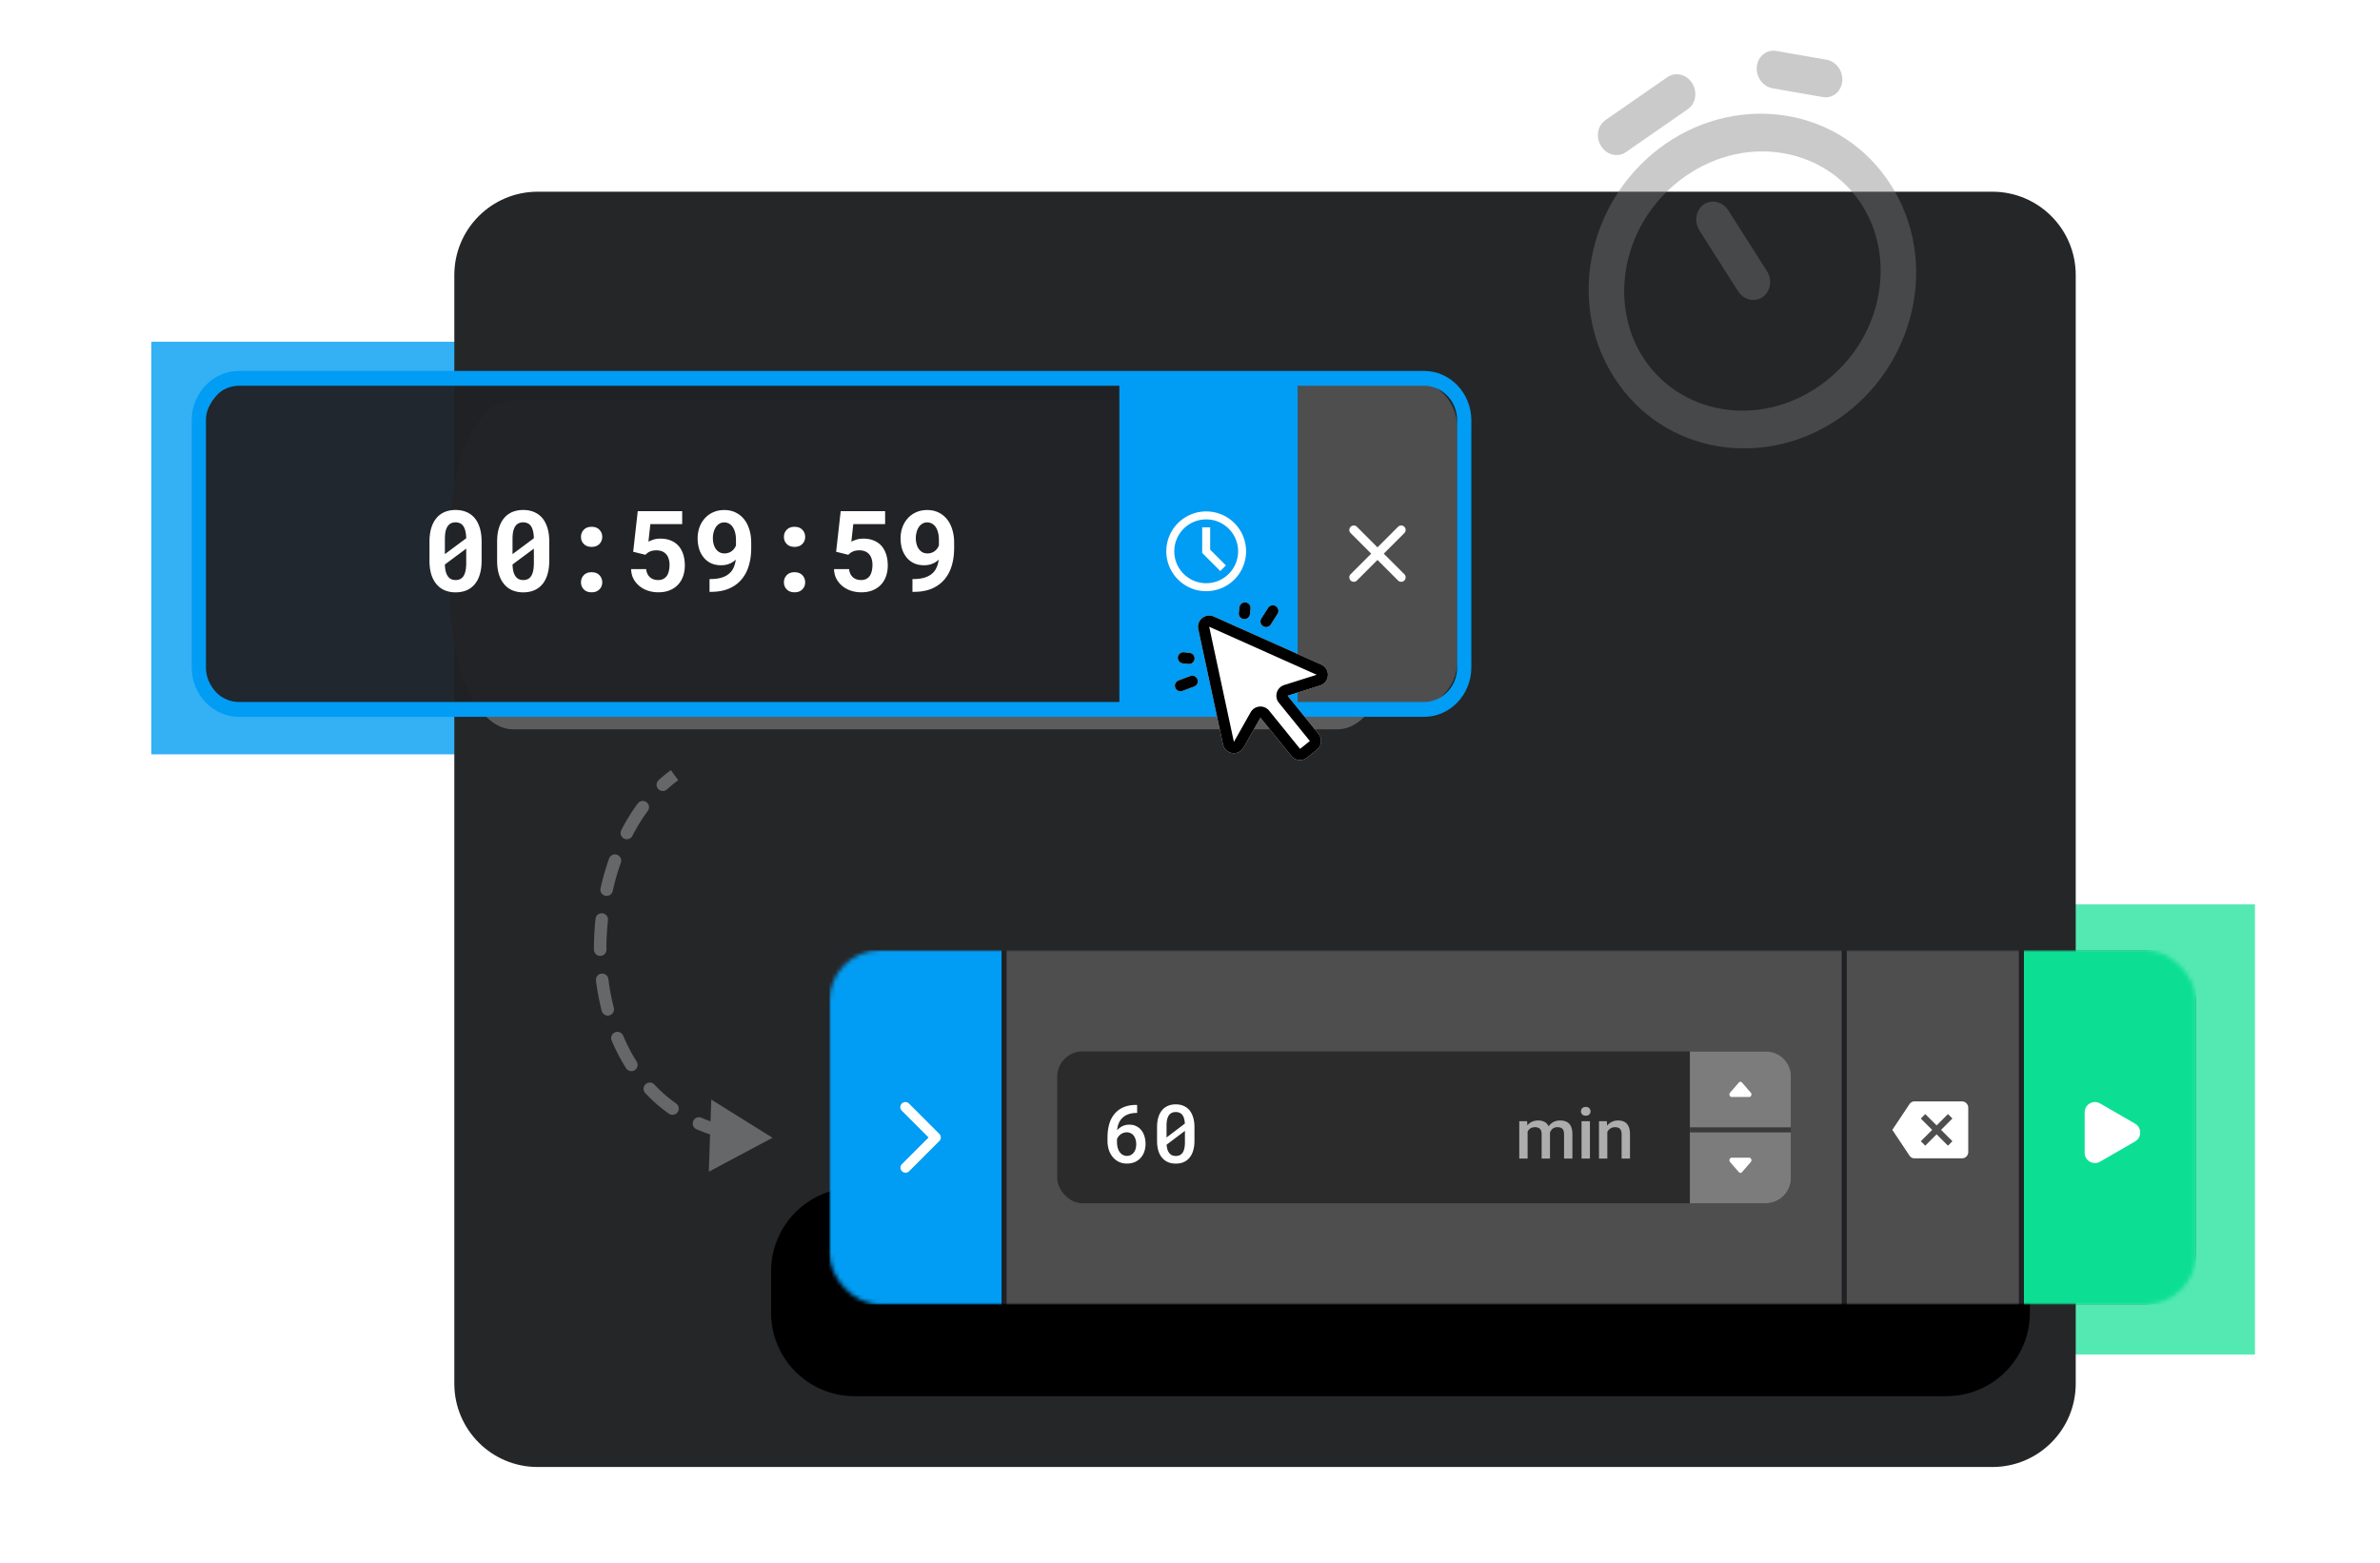 <svg width="571" height="375" fill="none" xmlns="http://www.w3.org/2000/svg"><g opacity=".8" filter="url(#a)"><path d="M36.303 82h220.393v99H36.303V82z" fill="#019CF3"/></g><g opacity=".7" filter="url(#b)"><path d="M389 217h152v108H389V217z" fill="#0CDF93"/></g><path d="M109 66c0-11.046 8.954-20 20-20h349c11.046 0 20 8.954 20 20v266c0 11.046-8.954 20-20 20H129c-11.046 0-20-8.954-20-20V66z" fill="#252628"/><g filter="url(#c)"><path d="M185 305c0-11.046 8.954-20 20-20h262c11.046 0 20 8.954 20 20v10c0 11.046-8.954 20-20 20H205c-11.046 0-20-8.954-20-20v-10z" fill="#000"/></g><g filter="url(#d)"><path d="M108 127.6c0-17.452 6.76-31.6 15.099-31.6h197.802C329.24 96 336 110.148 336 127.6v15.8c0 17.452-6.76 31.6-15.099 31.6H123.099C114.76 175 108 160.852 108 143.4v-15.8z" fill="#5C5C5C"/></g><g opacity=".4" filter="url(#e)"><path fill-rule="evenodd" clip-rule="evenodd" d="M384.141 35.075c-1.351-2.125-.892-4.925 1.024-6.254l14.882-10.32c1.916-1.33 4.565-.684 5.915 1.44 1.351 2.126.893 4.926-1.023 6.255l-14.882 10.32c-1.916 1.33-4.565.684-5.916-1.44zm37.348-19.103c.251-2.473 2.345-4.15 4.676-3.743l12.056 2.099c2.331.406 4.017 2.74 3.765 5.213-.251 2.473-2.345 4.15-4.676 3.744l-12.056-2.1c-2.331-.406-4.017-2.74-3.765-5.213zm-17.068 26.274c-14.952 10.37-18.839 29.961-10.279 43.425 8.559 13.465 27.355 17.325 42.307 6.956 14.952-10.37 18.838-29.962 10.279-43.426-8.56-13.464-27.355-17.325-42.307-6.955zm-17.219 48.238c-11.831-18.61-5.597-43.503 12.326-55.934 17.924-12.43 42.308-8.772 54.139 9.838 11.832 18.61 5.597 43.504-12.326 55.934-17.923 12.43-42.308 8.773-54.139-9.838zm21.557-41.415c1.916-1.329 4.565-.683 5.915 1.442l9.231 14.519c1.35 2.125.892 4.925-1.024 6.254-1.916 1.329-4.565.684-5.916-1.441l-9.23-14.52c-1.351-2.124-.893-4.925 1.024-6.254z" fill="#7B7B7B"/></g><mask id="f" style="mask-type:alpha" maskUnits="userSpaceOnUse" x="198" y="228" width="329" height="85"><rect x="199" y="228" width="327.857" height="85" rx="12.143" fill="#202124"/></mask><g mask="url(#f)"><rect x="199" y="228" width="327.857" height="85" rx="12.143" fill="#202124"/><path d="M199 228h41.286v85H199v-85z" fill="#019CF3"/><path fill-rule="evenodd" clip-rule="evenodd" d="M216.355 264.784a1.216 1.216 0 0 1 1.718 0l7.285 7.286a1.213 1.213 0 0 1 0 1.717l-7.285 7.286a1.216 1.216 0 0 1-1.718-1.717l6.428-6.427-6.428-6.427a1.216 1.216 0 0 1 0-1.718z" fill="#fff"/><path d="M485.571 228h41.286v85h-41.286v-85z" fill="#0CDF93"/><path fill-rule="evenodd" clip-rule="evenodd" d="M512.235 273.885c1.642-.949 1.642-3.321 0-4.271l-8.392-4.851c-1.643-.95-3.7.237-3.7 2.136v9.703c0 1.899 2.057 3.086 3.7 2.135l8.392-4.852z" fill="#fff"/><path d="M443.071 228h41.286v85h-41.286v-85zM441.857 313H241.5v-85h200.357v85z" fill="#4E4E4E"/><rect x="253.643" y="252.285" width="176.071" height="36.429" rx="6.071" fill="#2B2B2B"/><path d="M272.815 265.121v1.926h-.152c-.752 0-1.407.104-1.963.313a3.851 3.851 0 0 0-2.296 2.172 5.64 5.64 0 0 0-.389 1.651c.152-.171.329-.335.531-.493.203-.165.427-.31.674-.437.234-.12.493-.215.778-.284.284-.076.585-.114.901-.114.67 0 1.252.126 1.745.379.5.253.911.595 1.234 1.025.329.43.569.923.721 1.48.158.556.237 1.135.237 1.736 0 .658-.101 1.274-.304 1.85a4.316 4.316 0 0 1-.863 1.489c-.386.43-.857.769-1.414 1.015-.55.241-1.179.361-1.887.361-.728 0-1.376-.139-1.945-.418a4.28 4.28 0 0 1-1.442-1.129 5.062 5.062 0 0 1-.949-1.736 6.88 6.88 0 0 1-.322-2.115v-.939c0-1.113.142-2.173.427-3.178.29-1.012.771-1.882 1.442-2.609a5.634 5.634 0 0 1 2.106-1.442c.834-.335 1.789-.503 2.865-.503h.265zm-2.476 6.574c-.272 0-.531.041-.778.124a2.679 2.679 0 0 0-.683.341 2.97 2.97 0 0 0-.512.503c-.152.19-.278.402-.38.636v.702c0 .55.061 1.034.181 1.451.126.417.297.765.512 1.044.215.278.465.49.749.635.285.146.589.218.911.218.354 0 .671-.069.949-.208.278-.146.515-.342.711-.589.196-.253.345-.55.446-.891.101-.348.152-.724.152-1.129 0-.386-.051-.75-.152-1.091a2.746 2.746 0 0 0-.427-.911 1.991 1.991 0 0 0-.711-.607 1.99 1.99 0 0 0-.968-.228zM286.571 273.735c0 .885-.105 1.67-.313 2.353-.203.676-.497 1.242-.883 1.698a3.626 3.626 0 0 1-1.404 1.062c-.55.234-1.176.351-1.878.351-.696 0-1.322-.117-1.878-.351a3.711 3.711 0 0 1-1.414-1.062c-.392-.456-.692-1.022-.901-1.698-.202-.683-.304-1.468-.304-2.353v-3.273c0-.885.102-1.666.304-2.343.209-.683.506-1.259.892-1.727a3.679 3.679 0 0 1 1.404-1.043c.556-.241 1.182-.361 1.878-.361.702 0 1.328.12 1.878.361a3.75 3.75 0 0 1 1.423 1.043c.38.468.674 1.044.883 1.727.208.677.313 1.458.313 2.343v3.273zm-6.698-.806 4.392-3.33a5.14 5.14 0 0 0-.208-1.281 2.31 2.31 0 0 0-.465-.882 1.654 1.654 0 0 0-.655-.456 2.31 2.31 0 0 0-.863-.151c-.348 0-.655.06-.92.18-.266.12-.487.297-.664.531-.209.266-.364.61-.465 1.034a6.357 6.357 0 0 0-.152 1.48v2.875zm4.411 1.185v-2.77l-4.392 3.311c.032.437.098.822.199 1.157.108.336.25.614.427.835.177.241.396.421.655.541.265.12.572.18.92.18.342 0 .642-.057.901-.17a1.84 1.84 0 0 0 .664-.522c.209-.266.364-.614.465-1.044.108-.43.161-.936.161-1.518z" fill="#fff"/><path d="M366.497 270.845V278h-2.001v-8.981h1.884l.117 1.826zm-.324 2.332-.681-.008c0-.62.078-1.193.233-1.718a4.12 4.12 0 0 1 .68-1.37 3 3 0 0 1 1.113-.905c.448-.216.965-.323 1.552-.323.409 0 .783.06 1.12.182.344.116.64.302.889.556.254.255.448.581.581.98.138.398.207.88.207 1.444V278h-2v-5.811c0-.437-.067-.78-.2-1.029a1.1 1.1 0 0 0-.556-.531 2.01 2.01 0 0 0-.855-.166c-.376 0-.697.072-.963.216-.26.144-.473.34-.639.589a2.654 2.654 0 0 0-.365.863 4.549 4.549 0 0 0-.116 1.046zm5.57-.531-.938.208c0-.543.074-1.055.224-1.536.155-.487.379-.913.672-1.278a3.153 3.153 0 0 1 1.104-.872c.437-.21.938-.315 1.503-.315.459 0 .868.063 1.228.19.365.122.675.316.93.582.254.265.448.611.581 1.037.133.421.199.93.199 1.527V278h-2.009v-5.819c0-.454-.066-.805-.199-1.054a1.032 1.032 0 0 0-.548-.515 2.22 2.22 0 0 0-.855-.149c-.31 0-.584.058-.822.174a1.648 1.648 0 0 0-.589.473c-.16.2-.282.429-.365.689a2.94 2.94 0 0 0-.116.847zM381.446 269.019V278h-2.009v-8.981h2.009zm-2.141-2.358c0-.304.099-.556.299-.755.204-.205.486-.307.846-.307.354 0 .634.102.839.307.204.199.307.451.307.755 0 .299-.103.548-.307.747-.205.199-.485.299-.839.299-.36 0-.642-.1-.846-.299a1.01 1.01 0 0 1-.299-.747zM385.622 270.936V278h-2.001v-8.981h1.884l.117 1.917zm-.357 2.241-.648-.008c.006-.636.094-1.22.266-1.752a4.31 4.31 0 0 1 .73-1.369 3.232 3.232 0 0 1 1.129-.88 3.33 3.33 0 0 1 1.461-.315c.432 0 .822.06 1.171.182.354.116.655.307.904.573.255.266.449.611.581 1.038.133.42.2.937.2 1.552V278h-2.009v-5.811c0-.431-.064-.772-.191-1.021a1.07 1.07 0 0 0-.54-.539c-.232-.111-.523-.166-.871-.166-.343 0-.65.072-.922.216-.271.144-.5.34-.689.589a2.882 2.882 0 0 0-.423.863c-.1.327-.149.675-.149 1.046z" fill="#ADADAD"/><path d="M405.428 252.285h18.188a6.072 6.072 0 0 1 6.072 6.072v24.285a6.073 6.073 0 0 1-6.072 6.072h-18.188v-36.429z" fill="#7C7C7C"/><path fill="#3A3A3A" d="M405.428 270.499h24.259v1.214h-24.259z"/><path d="M417.93 259.749a.48.48 0 0 0-.746 0l-2.108 2.428a.672.672 0 0 0-.114.662c.082.227.273.375.488.375h4.217c.212 0 .405-.148.487-.375a.674.674 0 0 0-.113-.662l-2.109-2.428h-.002zM417.186 281.25a.48.48 0 0 0 .746 0l2.108-2.428a.672.672 0 0 0 .114-.662c-.082-.227-.273-.375-.488-.375h-4.217c-.212 0-.405.148-.487.375a.674.674 0 0 0 .113.662l2.109 2.428h.002z" fill="#fff"/><g clip-path="url(#g)"><path d="M470.696 264.276h-11.384c-.523 0-.933.266-1.206.668L454 271.107l4.106 6.155c.273.402.683.675 1.206.675h11.384c.403 0 .789-.16 1.074-.444.284-.285.444-.671.444-1.074v-10.625a1.521 1.521 0 0 0-1.518-1.518zm-2.277 9.555-1.07 1.07-2.724-2.724-2.725 2.724-1.07-1.07 2.725-2.724-2.725-2.725 1.07-1.07 2.725 2.725 2.724-2.725 1.07 1.07-2.724 2.725" fill="#fff"/></g></g><path d="M49 102.447c0-6.219 5.04-11.26 11.26-11.26H341.74c6.218 0 11.259 5.041 11.259 11.26v56.296c0 6.218-5.041 11.259-11.259 11.259H60.259c-6.218 0-11.26-5.041-11.26-11.259v-56.296z" fill="#202124" fill-opacity=".95"/><path d="M349.622 158.741c0 6.218-5.041 11.259-11.259 11.259h-27.022V91.185h27.022c6.218 0 11.259 5.041 11.259 11.259v56.297z" fill="#4E4E4E"/><path fill-rule="evenodd" clip-rule="evenodd" d="M325.547 126.401a1.068 1.068 0 0 0-1.509 0 1.068 1.068 0 0 0 0 1.509l4.935 4.934-4.935 4.935a1.068 1.068 0 0 0 0 1.509 1.068 1.068 0 0 0 1.509 0l4.934-4.935 4.935 4.935a1.068 1.068 0 0 0 1.509 0 1.068 1.068 0 0 0 0-1.509l-4.935-4.935 4.935-4.934a1.068 1.068 0 0 0 0-1.509 1.068 1.068 0 0 0-1.509 0l-4.935 4.935-4.934-4.935z" fill="#fff"/><path d="M268.555 91.186h42.786V170h-42.786V91.186z" fill="#019CF3"/><g clip-path="url(#h)"><path d="M289.385 141.852a9.574 9.574 0 0 1-9.57-9.571 9.57 9.57 0 1 1 9.57 9.571zm0-1.914a7.656 7.656 0 1 0 0-15.312 7.656 7.656 0 0 0 0 15.312zm-.957-7.264v-6.135h1.914v5.35l3.78 3.78-1.349 1.35-4.345-4.345z" fill="#fff"/></g><path fill-rule="evenodd" clip-rule="evenodd" d="M341.63 92.557H57.37c-4.395 0-7.959 3.716-7.959 8.3v59.286c0 4.584 3.564 8.3 7.96 8.3H341.63c4.395 0 7.959-3.716 7.959-8.3v-59.286c0-4.584-3.564-8.3-7.959-8.3zM57.37 89C51.09 89 46 94.309 46 100.857v59.286C46 166.691 51.09 172 57.37 172h284.26c6.279 0 11.37-5.309 11.37-11.857v-59.286C353 94.309 347.909 89 341.63 89H57.37z" fill="#019CF3"/><path d="M115.548 134.545c0 1.24-.145 2.335-.435 3.285-.282.941-.691 1.729-1.227 2.362a5.103 5.103 0 0 1-1.966 1.451c-.774.326-1.645.488-2.613.488-.959 0-1.825-.162-2.599-.488a5.103 5.103 0 0 1-1.966-1.451c-.545-.633-.968-1.421-1.267-2.362-.29-.95-.435-2.045-.435-3.285v-4.592c0-1.24.145-2.331.435-3.272.291-.95.708-1.746 1.254-2.388a5.175 5.175 0 0 1 1.953-1.439c.774-.325 1.64-.488 2.599-.488.967 0 1.838.163 2.612.488a5.283 5.283 0 0 1 1.98 1.439c.536.642.95 1.438 1.24 2.388.29.941.435 2.032.435 3.272v4.592zm-8.814-1.584 5.12-3.813c-.018-.721-.097-1.337-.238-1.847-.132-.519-.33-.932-.593-1.24a1.772 1.772 0 0 0-.753-.541 2.513 2.513 0 0 0-.989-.185c-.414 0-.779.079-1.095.237-.308.15-.568.379-.779.687-.228.325-.4.747-.514 1.266-.106.519-.159 1.135-.159 1.847v3.589zm5.12 2.138v-3.457l-5.12 3.8c.018.58.075 1.095.172 1.544.105.448.251.822.435 1.121.211.361.48.629.805.805.326.176.713.264 1.161.264a2.54 2.54 0 0 0 1.095-.224c.317-.159.581-.396.792-.713.22-.334.383-.761.488-1.28.115-.528.172-1.148.172-1.86zM131.777 134.545c0 1.24-.145 2.335-.435 3.285-.282.941-.691 1.729-1.227 2.362a5.103 5.103 0 0 1-1.966 1.451c-.774.326-1.645.488-2.613.488-.958 0-1.825-.162-2.599-.488a5.103 5.103 0 0 1-1.966-1.451c-.545-.633-.967-1.421-1.267-2.362-.29-.95-.435-2.045-.435-3.285v-4.592c0-1.24.145-2.331.435-3.272.291-.95.709-1.746 1.254-2.388a5.183 5.183 0 0 1 1.953-1.439c.774-.325 1.64-.488 2.599-.488.968 0 1.838.163 2.613.488a5.28 5.28 0 0 1 1.979 1.439c.536.642.95 1.438 1.24 2.388.29.941.435 2.032.435 3.272v4.592zm-8.814-1.584 5.12-3.813c-.018-.721-.097-1.337-.238-1.847-.132-.519-.329-.932-.593-1.24a1.775 1.775 0 0 0-.752-.541 2.522 2.522 0 0 0-.99-.185c-.413 0-.778.079-1.095.237-.308.15-.567.379-.779.687-.228.325-.4.747-.514 1.266-.106.519-.159 1.135-.159 1.847v3.589zm5.12 2.138v-3.457l-5.12 3.8c.018.58.075 1.095.172 1.544.106.448.251.822.435 1.121.212.361.48.629.805.805.326.176.713.264 1.161.264.414 0 .779-.075 1.096-.224.316-.159.58-.396.791-.713.22-.334.383-.761.488-1.28.115-.528.172-1.148.172-1.86zM139.391 139.73c0-.677.224-1.249.672-1.715.449-.475 1.074-.713 1.874-.713.792 0 1.412.233 1.861.7.457.466.686 1.042.686 1.728 0 .686-.233 1.258-.7 1.715-.457.449-1.073.673-1.847.673-.783 0-1.403-.228-1.86-.686-.458-.457-.686-1.025-.686-1.702zm0-10.899c0-.677.224-1.249.672-1.715.449-.475 1.074-.712 1.874-.712.792 0 1.412.233 1.861.699.457.466.686 1.042.686 1.728 0 .687-.233 1.258-.7 1.716-.457.448-1.073.673-1.847.673-.783 0-1.403-.229-1.86-.686-.458-.458-.686-1.025-.686-1.703zM151.912 132.394l1.095-9.751h10.661v3.114h-7.639l-.462 4.222c.273-.158.66-.321 1.161-.488.501-.167 1.078-.25 1.729-.25.923 0 1.746.149 2.467.448a4.88 4.88 0 0 1 1.847 1.267c.493.554.871 1.231 1.135 2.032.264.8.396 1.706.396 2.718 0 .862-.128 1.68-.383 2.454a5.697 5.697 0 0 1-1.174 2.045c-.528.589-1.192 1.056-1.993 1.399-.8.343-1.746.514-2.836.514a7.884 7.884 0 0 1-2.402-.369 6.412 6.412 0 0 1-2.045-1.082 5.748 5.748 0 0 1-1.465-1.742c-.369-.695-.567-1.486-.593-2.375h3.615c.088.836.387 1.482.897 1.94.519.457 1.179.686 1.979.686.493 0 .911-.092 1.254-.277.352-.185.638-.44.857-.765.212-.326.366-.713.462-1.162.106-.448.159-.932.159-1.451 0-.51-.066-.976-.198-1.399a2.899 2.899 0 0 0-.581-1.108 2.627 2.627 0 0 0-.989-.712c-.396-.168-.862-.251-1.399-.251-.361 0-.673.031-.937.092a3.424 3.424 0 0 0-.699.238 2.584 2.584 0 0 0-.541.343 4.833 4.833 0 0 0-.449.396l-2.929-.726zM170.477 138.938c.985 0 1.838-.105 2.559-.316.722-.211 1.329-.519 1.821-.924a4.01 4.01 0 0 0 1.109-1.425 6.22 6.22 0 0 0 .541-1.913v-.079a4.442 4.442 0 0 1-.621.514 4.013 4.013 0 0 1-.752.409 4.86 4.86 0 0 1-.976.317c-.361.07-.757.106-1.188.106-.914 0-1.719-.168-2.414-.502a4.944 4.944 0 0 1-1.742-1.372 6.08 6.08 0 0 1-1.082-2.045 8.843 8.843 0 0 1-.356-2.547c0-.932.145-1.807.435-2.625a6.505 6.505 0 0 1 1.28-2.164 5.936 5.936 0 0 1 2.006-1.452c.791-.36 1.68-.541 2.665-.541 1.003 0 1.905.194 2.705.581a5.92 5.92 0 0 1 2.045 1.623c.554.695.976 1.522 1.267 2.48.299.959.448 2.01.448 3.154v1.267c0 1.53-.189 2.938-.567 4.222-.378 1.284-.963 2.392-1.755 3.325-.792.941-1.799 1.675-3.021 2.203-1.223.519-2.683.779-4.381.779h-.277v-3.075h.251zm3.364-6.148a2.846 2.846 0 0 0 2.309-1.148c.176-.238.317-.493.423-.765v-1.307c0-.703-.075-1.319-.225-1.847-.141-.528-.338-.967-.594-1.319a2.543 2.543 0 0 0-.897-.792 2.391 2.391 0 0 0-1.108-.264c-.431 0-.818.106-1.161.317a2.677 2.677 0 0 0-.845.818 4.237 4.237 0 0 0-.527 1.214 5.272 5.272 0 0 0-.185 1.412c0 .492.057.963.171 1.411.115.449.291.84.528 1.175.229.334.519.602.871.805.352.193.765.29 1.24.29zM188.078 139.73c0-.677.224-1.249.673-1.715.449-.475 1.073-.713 1.874-.713.791 0 1.411.233 1.86.7.457.466.686 1.042.686 1.728 0 .686-.233 1.258-.699 1.715-.458.449-1.073.673-1.847.673-.783 0-1.403-.228-1.861-.686-.457-.457-.686-1.025-.686-1.702zm0-10.899c0-.677.224-1.249.673-1.715.449-.475 1.073-.712 1.874-.712.791 0 1.411.233 1.86.699.457.466.686 1.042.686 1.728 0 .687-.233 1.258-.699 1.716-.458.448-1.073.673-1.847.673-.783 0-1.403-.229-1.861-.686-.457-.458-.686-1.025-.686-1.703zM200.6 132.394l1.095-9.751h10.661v3.114h-7.64l-.462 4.222c.273-.158.66-.321 1.162-.488.501-.167 1.077-.25 1.728-.25.924 0 1.746.149 2.467.448.731.29 1.346.713 1.848 1.267.492.554.87 1.231 1.134 2.032.264.8.396 1.706.396 2.718 0 .862-.127 1.68-.382 2.454a5.714 5.714 0 0 1-1.175 2.045c-.528.589-1.192 1.056-1.992 1.399-.801.343-1.746.514-2.837.514a7.877 7.877 0 0 1-2.401-.369 6.402 6.402 0 0 1-2.045-1.082 5.72 5.72 0 0 1-1.465-1.742c-.369-.695-.567-1.486-.594-2.375h3.615c.088.836.388 1.482.898 1.94.519.457 1.178.686 1.979.686.492 0 .91-.092 1.253-.277.352-.185.638-.44.858-.765.211-.326.365-.713.462-1.162.105-.448.158-.932.158-1.451 0-.51-.066-.976-.198-1.399a2.897 2.897 0 0 0-.58-1.108 2.623 2.623 0 0 0-.99-.712c-.396-.168-.862-.251-1.399-.251-.36 0-.672.031-.936.092a3.455 3.455 0 0 0-.7.238 2.61 2.61 0 0 0-.541.343 4.82 4.82 0 0 0-.448.396l-2.929-.726zM219.164 138.938c.985 0 1.839-.105 2.56-.316.721-.211 1.328-.519 1.821-.924a4.007 4.007 0 0 0 1.108-1.425 6.193 6.193 0 0 0 .541-1.913v-.079a4.432 4.432 0 0 1-.62.514 4.044 4.044 0 0 1-.752.409 4.87 4.87 0 0 1-.977.317 6.23 6.23 0 0 1-1.187.106c-.915 0-1.72-.168-2.415-.502a4.94 4.94 0 0 1-1.741-1.372 6.062 6.062 0 0 1-1.082-2.045 8.809 8.809 0 0 1-.357-2.547 7.8 7.8 0 0 1 .436-2.625 6.505 6.505 0 0 1 1.28-2.164 5.933 5.933 0 0 1 2.005-1.452c.792-.36 1.68-.541 2.666-.541 1.002 0 1.904.194 2.704.581a5.914 5.914 0 0 1 2.046 1.623c.554.695.976 1.522 1.266 2.48.299.959.449 2.01.449 3.154v1.267c0 1.53-.189 2.938-.567 4.222-.379 1.284-.964 2.392-1.755 3.325-.792.941-1.799 1.675-3.022 2.203-1.223.519-2.683.779-4.38.779h-.278v-3.075h.251zm3.365-6.148a2.84 2.84 0 0 0 1.715-.554 2.7 2.7 0 0 0 .594-.594c.176-.238.316-.493.422-.765v-1.307c0-.703-.075-1.319-.224-1.847-.141-.528-.339-.967-.594-1.319a2.543 2.543 0 0 0-.897-.792 2.395 2.395 0 0 0-1.109-.264c-.431 0-.818.106-1.161.317a2.674 2.674 0 0 0-.844.818 4.21 4.21 0 0 0-.528 1.214 5.705 5.705 0 0 0-.013 2.823c.114.449.29.84.528 1.175.228.334.519.602.87.805.352.193.766.29 1.241.29zM308.916 166.936l7.819-2.466a2.685 2.685 0 0 0 1.474-3.946 2.69 2.69 0 0 0-1.187-1.057l-25.826-11.537a2.69 2.69 0 0 0-3.614 1.558c-.166.465-.2.967-.099 1.451l5.926 27.657a2.662 2.662 0 0 0 2.215 2.091l.132.013a2.657 2.657 0 0 0 2.607-1.346l4.035-7.138 7.427 9.168a2.679 2.679 0 0 0 1.808.982 2.695 2.695 0 0 0 1.973-.585l2.34-1.896a2.693 2.693 0 0 0 .981-1.808 2.695 2.695 0 0 0-.584-1.973l-7.427-9.168zm-11.705-19.861.14-1.336a1.341 1.341 0 0 1 1.477-1.197 1.346 1.346 0 0 1 1.196 1.477l-.14 1.336a1.341 1.341 0 0 1-1.477 1.197 1.346 1.346 0 0 1-1.196-1.477zm-14.626 10.626a1.341 1.341 0 0 1 1.477-1.197l1.336.141a1.342 1.342 0 0 1 .706 2.38c-.277.225-.632.33-.986.293l-1.337-.141a1.345 1.345 0 0 1-1.196-1.476zm20.036-9.312 1.617-2.533a1.346 1.346 0 0 1 1.856-.409 1.346 1.346 0 0 1 .409 1.856l-1.617 2.533a1.334 1.334 0 0 1-.843.589 1.35 1.35 0 0 1-1.602-1.023 1.352 1.352 0 0 1 .18-1.013zm-15.329 14.605a1.346 1.346 0 0 1-.786 1.732l-2.813 1.056a1.347 1.347 0 0 1-1.731-.786 1.34 1.34 0 0 1 .035-1.027 1.34 1.34 0 0 1 .751-.703l2.813-1.056a1.342 1.342 0 0 1 1.731.784z" fill="#fff"/><path d="m308.916 166.936 7.819-2.466a2.685 2.685 0 0 0 1.474-3.946 2.69 2.69 0 0 0-1.187-1.057l-25.826-11.537a2.69 2.69 0 0 0-3.614 1.558c-.166.465-.2.967-.099 1.451l5.926 27.657a2.662 2.662 0 0 0 2.215 2.091l.132.013a2.657 2.657 0 0 0 2.607-1.346l4.035-7.138 7.427 9.168a2.679 2.679 0 0 0 1.808.982 2.695 2.695 0 0 0 1.973-.585l2.34-1.896a2.693 2.693 0 0 0 .981-1.808 2.695 2.695 0 0 0-.584-1.973l-7.427-9.168zm2.997 12.757-7.426-9.168a2.686 2.686 0 0 0-4.43.37l-4.026 7.118-5.923-27.63 25.792 11.524-7.797 2.46a2.695 2.695 0 0 0-1.768 1.789 2.688 2.688 0 0 0 .487 2.468l7.433 9.172-2.342 1.897zm-14.702-32.618.14-1.336a1.341 1.341 0 0 1 1.477-1.197 1.346 1.346 0 0 1 1.196 1.477l-.14 1.336a1.341 1.341 0 0 1-1.477 1.197 1.346 1.346 0 0 1-1.196-1.477zm-14.626 10.626a1.341 1.341 0 0 1 1.477-1.197l1.336.141a1.342 1.342 0 0 1 .706 2.38c-.277.225-.632.33-.986.293l-1.337-.141a1.345 1.345 0 0 1-1.196-1.476zm20.036-9.312 1.617-2.533a1.346 1.346 0 0 1 1.856-.409 1.346 1.346 0 0 1 .409 1.856l-1.617 2.533a1.334 1.334 0 0 1-.843.589 1.35 1.35 0 0 1-1.602-1.023 1.352 1.352 0 0 1 .18-1.013zm-15.329 14.605a1.346 1.346 0 0 1-.786 1.732l-2.813 1.056a1.347 1.347 0 0 1-1.731-.786 1.34 1.34 0 0 1 .035-1.027 1.34 1.34 0 0 1 .751-.703l2.813-1.056a1.342 1.342 0 0 1 1.731.784z" fill="#000"/><path opacity=".3" fill-rule="evenodd" clip-rule="evenodd" d="M158.023 187.179c.94-.858 1.92-1.658 2.94-2.395l1.757 2.432a30.137 30.137 0 0 0-2.675 2.179 1.5 1.5 0 1 1-2.022-2.216zm-2.924 5.295a1.5 1.5 0 0 1 .317 2.098 43.986 43.986 0 0 0-3.679 5.961 1.5 1.5 0 1 1-2.667-1.373 46.928 46.928 0 0 1 3.931-6.369 1.5 1.5 0 0 1 2.098-.317zm-7.06 12.617a1.5 1.5 0 0 1 .913 1.914 58.847 58.847 0 0 0-1.949 6.795 1.499 1.499 0 1 1-2.927-.654 61.635 61.635 0 0 1 2.048-7.142 1.5 1.5 0 0 1 1.915-.913zm-3.516 14.045a1.5 1.5 0 0 1 1.333 1.651c-.25 2.344-.37 4.71-.355 7.072a1.5 1.5 0 0 1-3 .019c-.016-2.476.11-4.955.372-7.41a1.5 1.5 0 0 1 1.65-1.332zm-.238 14.479a1.5 1.5 0 0 1 1.675 1.302 54.734 54.734 0 0 0 1.317 6.931 1.501 1.501 0 0 1-2.905.752 58.027 58.027 0 0 1-1.389-7.311 1.499 1.499 0 0 1 1.302-1.674zm3.267 14.095a1.498 1.498 0 0 1 1.964.8 42.232 42.232 0 0 0 3.228 6.204 1.5 1.5 0 1 1-2.534 1.606 45.214 45.214 0 0 1-3.459-6.646 1.5 1.5 0 0 1 .801-1.964zm7.322 12.444a1.499 1.499 0 0 1 2.12.069 34.211 34.211 0 0 0 5.225 4.557 1.5 1.5 0 0 1-1.731 2.45 37.225 37.225 0 0 1-5.683-4.956 1.5 1.5 0 0 1 .069-2.12zm15.77 3.682L185.342 273l-15.286 8.146.304-8.942a39.592 39.592 0 0 1-3.307-1.273 1.501 1.501 0 0 1 1.204-2.748c.718.315 1.454.609 2.21.882l.177-5.229z" fill="#fff"/><defs><filter id="a" x=".946" y="46.643" width="291.107" height="169.714" filterUnits="userSpaceOnUse" color-interpolation-filters="sRGB"><feFlood flood-opacity="0" result="BackgroundImageFix"/><feBlend in="SourceGraphic" in2="BackgroundImageFix" result="shape"/><feGaussianBlur stdDeviation="17.679" result="effect1_foregroundBlur_762_296"/></filter><filter id="b" x="359" y="187" width="212" height="168" filterUnits="userSpaceOnUse" color-interpolation-filters="sRGB"><feFlood flood-opacity="0" result="BackgroundImageFix"/><feBlend in="SourceGraphic" in2="BackgroundImageFix" result="shape"/><feGaussianBlur stdDeviation="15" result="effect1_foregroundBlur_762_296"/></filter><filter id="c" x="145" y="245" width="382" height="130" filterUnits="userSpaceOnUse" color-interpolation-filters="sRGB"><feFlood flood-opacity="0" result="BackgroundImageFix"/><feBlend in="SourceGraphic" in2="BackgroundImageFix" result="shape"/><feGaussianBlur stdDeviation="20" result="effect1_foregroundBlur_762_296"/></filter><filter id="d" x="68" y="56" width="308" height="159" filterUnits="userSpaceOnUse" color-interpolation-filters="sRGB"><feFlood flood-opacity="0" result="BackgroundImageFix"/><feBlend in="SourceGraphic" in2="BackgroundImageFix" result="shape"/><feGaussianBlur stdDeviation="20" result="effect1_foregroundBlur_762_296"/></filter><filter id="e" x="369.561" y=".584" width="101.747" height="118.592" filterUnits="userSpaceOnUse" color-interpolation-filters="sRGB"><feFlood flood-opacity="0" result="BackgroundImageFix"/><feBlend in="SourceGraphic" in2="BackgroundImageFix" result="shape"/><feGaussianBlur stdDeviation="5.792" result="effect1_foregroundBlur_762_296"/></filter><clipPath id="g"><path fill="#fff" transform="translate(454 262)" d="M0 0h18.214v18.214H0z"/></clipPath><clipPath id="h"><path fill="#fff" transform="translate(279.815 122.711)" d="M0 0h19.141v19.141H0z"/></clipPath></defs></svg>